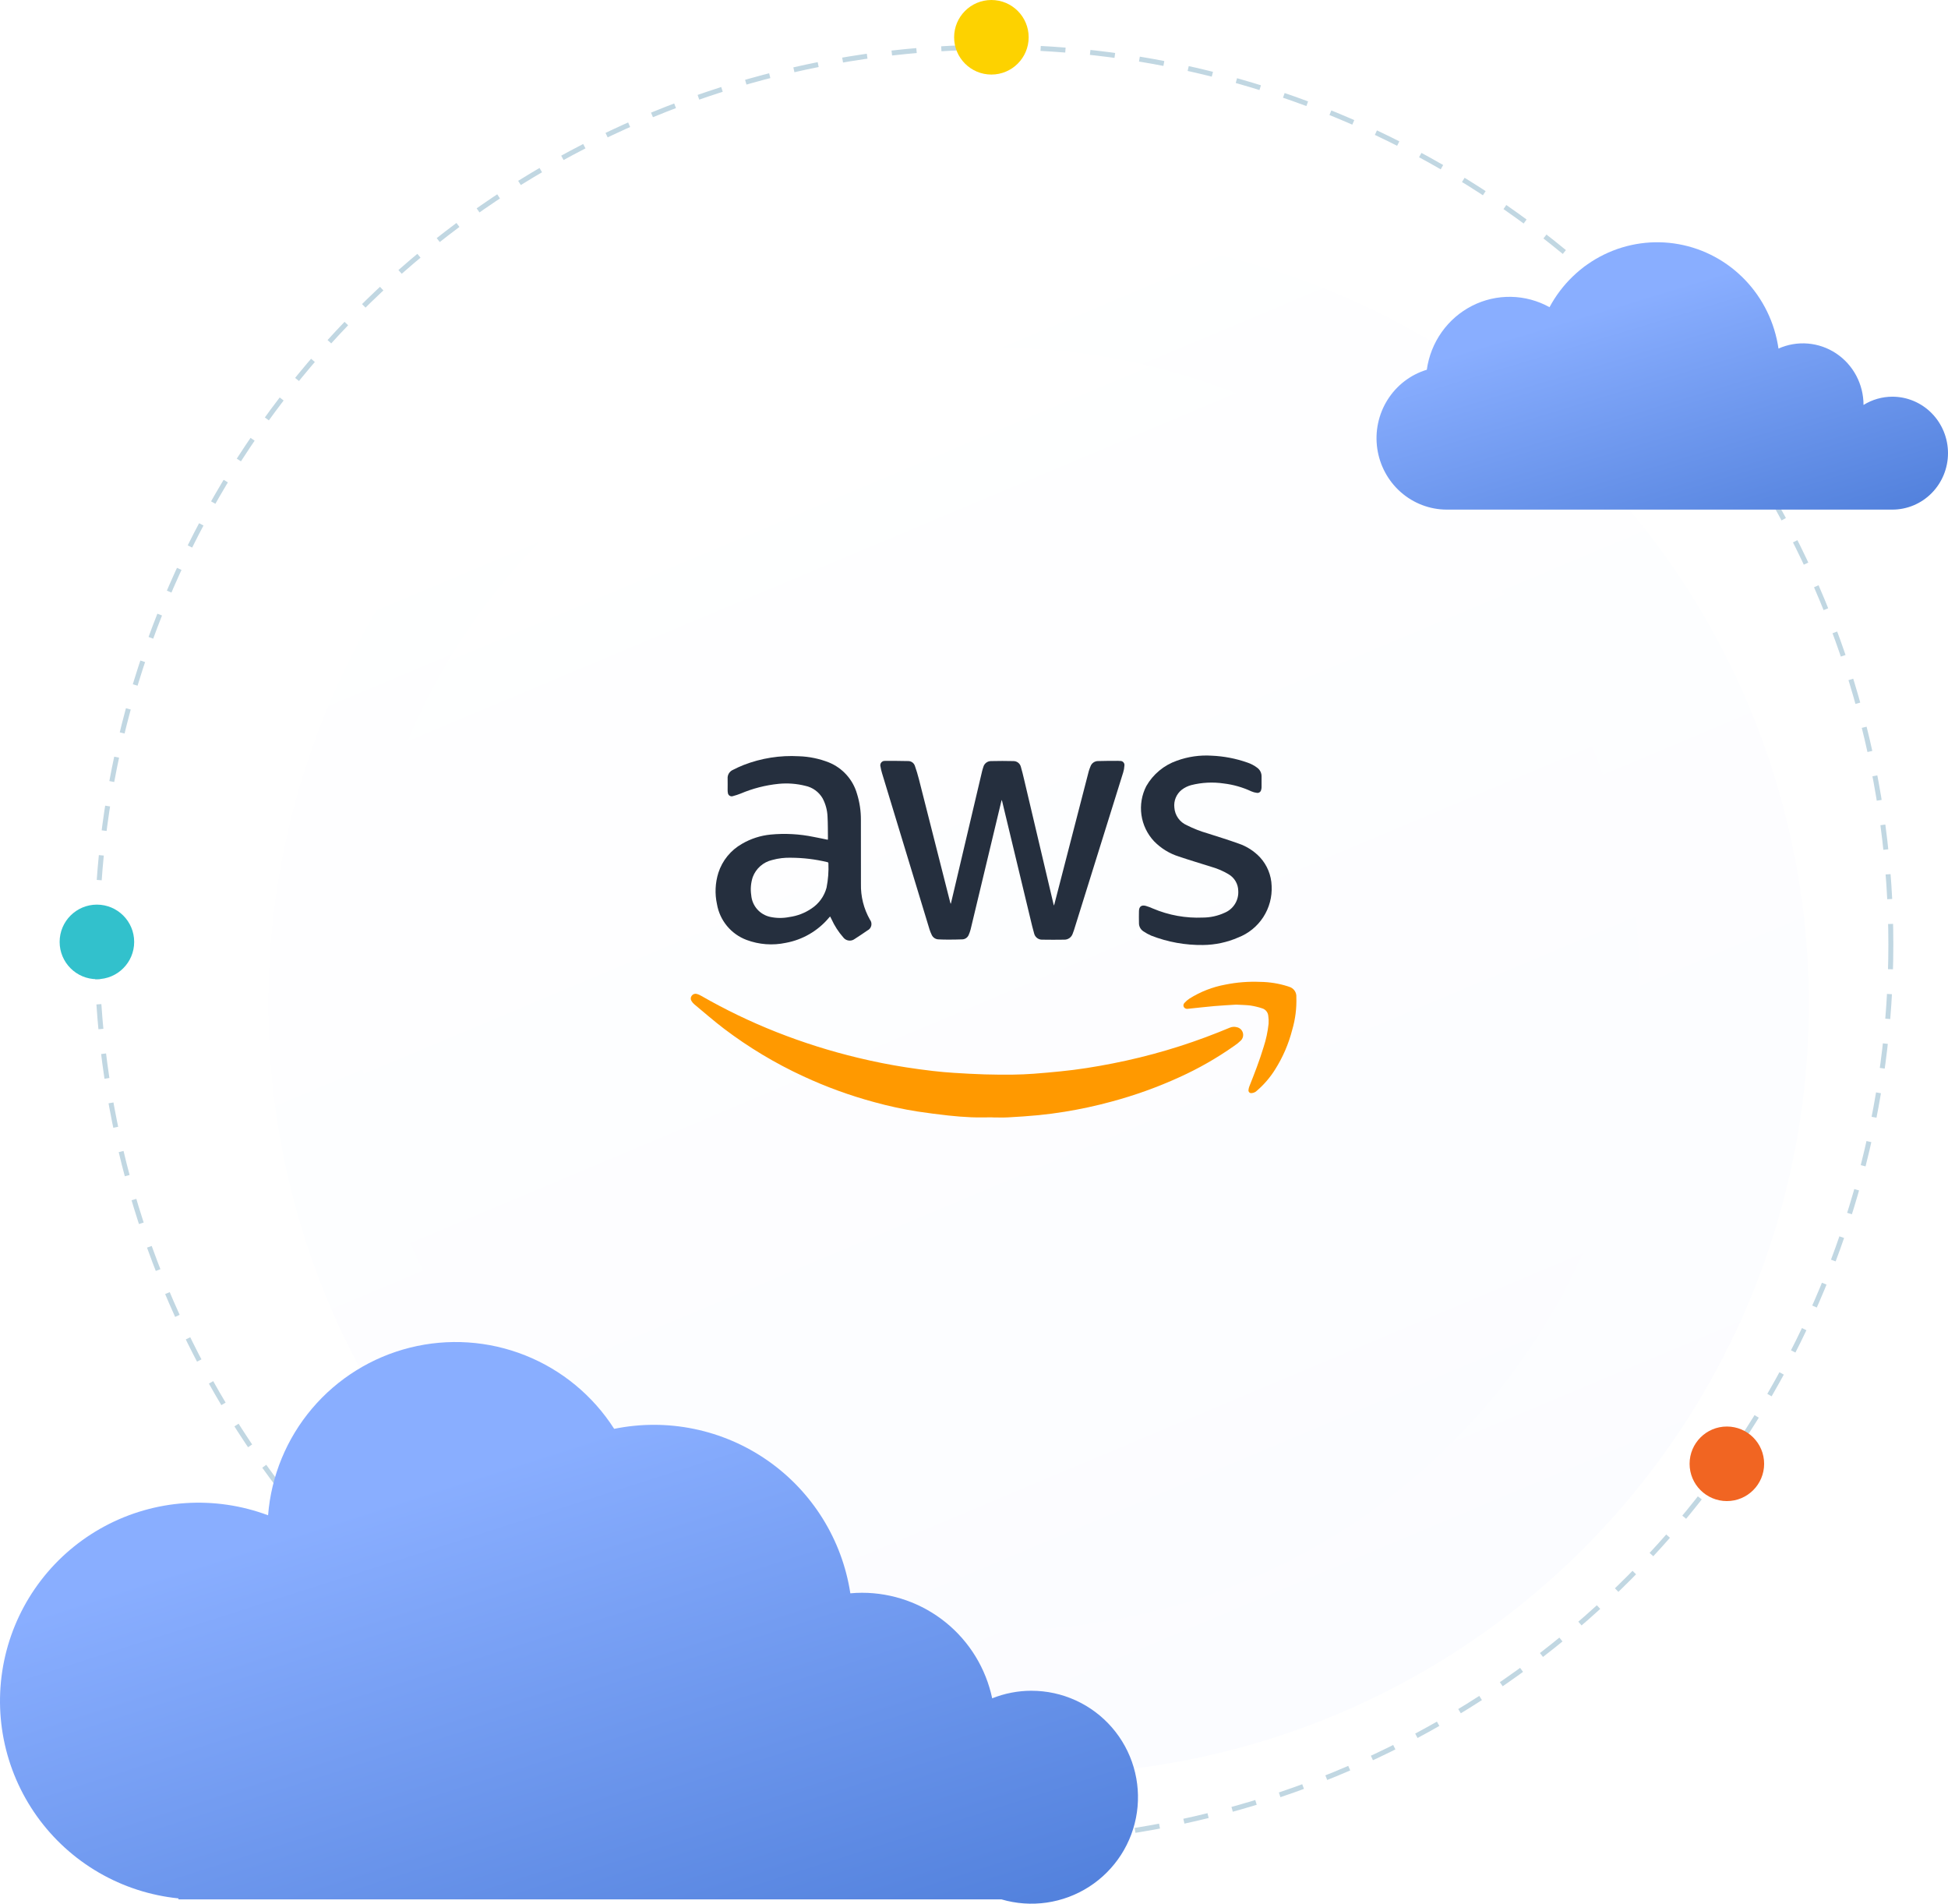 <svg width="392" height="383" viewBox="0 0 392 383" fill="none" xmlns="http://www.w3.org/2000/svg">
<g filter="url(#filter0_d)">
<circle cx="200" cy="190" r="155" fill="url(#paint0_linear)"/>
</g>
<g filter="url(#filter1_d)">
<circle cx="200" cy="190" r="129" fill="url(#paint1_linear)"/>
</g>
<circle cx="200" cy="190" r="180.5" stroke="#C1D7E2" stroke-dasharray="5 5"/>
<path d="M380.809 79.81C378.758 79.811 376.747 80.386 374.998 81.473V81.459C375 79.4 374.495 77.374 373.529 75.563C372.564 73.753 371.169 72.215 369.469 71.09C367.77 69.964 365.821 69.287 363.799 69.119C361.776 68.951 359.745 69.298 357.888 70.128C357.135 64.933 354.791 60.109 351.187 56.34C347.583 52.571 342.902 50.048 337.806 49.127C332.711 48.206 327.459 48.935 322.794 51.21C318.129 53.485 314.287 57.191 311.813 61.803C309.429 60.482 306.764 59.767 304.048 59.72C301.332 59.673 298.645 60.294 296.217 61.532C293.79 62.769 291.694 64.585 290.11 66.824C288.525 69.063 287.5 71.658 287.121 74.387C283.86 75.372 281.058 77.516 279.227 80.424C277.395 83.334 276.658 86.814 277.148 90.23C277.638 93.645 279.324 96.768 281.897 99.026C284.47 101.285 287.759 102.528 291.161 102.528H380.803C383.772 102.528 386.62 101.332 388.72 99.201C390.82 97.071 392 94.181 392 91.169C392 88.156 390.82 85.266 388.72 83.136C386.62 81.005 383.772 79.809 380.803 79.809L380.809 79.81Z" fill="url(#paint2_linear)"/>
<path d="M207.564 340.158C204.856 340.161 202.173 340.678 199.659 341.683C198.391 335.677 195.096 330.29 190.326 326.424C185.556 322.557 179.6 320.447 173.457 320.446C172.667 320.446 171.887 320.487 171.115 320.555C170.295 315.205 168.394 310.078 165.53 305.484C162.666 300.89 158.897 296.926 154.453 293.831C150.008 290.737 144.981 288.577 139.676 287.483C134.371 286.389 128.899 286.383 123.591 287.466C119.321 280.785 113.057 275.613 105.685 272.681C98.313 269.75 90.205 269.206 82.507 271.129C74.809 273.051 67.91 277.341 62.785 283.393C57.66 289.445 54.568 296.953 53.946 304.856C48.629 302.868 42.948 302.034 37.284 302.411C31.619 302.789 26.1 304.369 21.095 307.045C16.089 309.722 11.712 313.434 8.256 317.934C4.799 322.434 2.343 327.618 1.05 333.141C-0.243 338.665 -0.343 344.4 0.757 349.965C1.858 355.529 4.133 360.796 7.431 365.413C10.729 370.03 14.974 373.891 19.884 376.74C24.793 379.588 30.254 381.359 35.902 381.932L35.922 382.135H201.532C204.481 382.999 207.581 383.219 210.622 382.781C213.663 382.342 216.574 381.256 219.159 379.596C221.743 377.935 223.94 375.738 225.6 373.155C227.261 370.572 228.346 367.663 228.782 364.624C229.219 361.585 228.997 358.488 228.131 355.543C227.265 352.597 225.775 349.872 223.763 347.552C221.75 345.232 219.262 343.372 216.467 342.096C213.672 340.821 210.636 340.161 207.563 340.161L207.564 340.158Z" fill="url(#paint3_linear)"/>
<path d="M191.352 181.78C191.529 181.03 191.706 180.284 191.882 179.542C193.8 171.402 195.718 163.263 197.637 155.123C197.7 154.855 197.793 154.592 197.874 154.328C197.962 153.978 198.165 153.669 198.451 153.45C198.737 153.231 199.089 153.115 199.449 153.121C200.948 153.082 202.448 153.085 203.948 153.121C204.293 153.121 204.628 153.237 204.899 153.452C205.169 153.666 205.359 153.966 205.437 154.302C205.674 155.097 205.867 155.907 206.057 156.715C208.038 165.103 210.017 173.492 211.994 181.881C212.012 181.96 212.039 182.038 212.084 182.188C212.13 182.047 212.163 181.969 212.184 181.887C214.133 174.348 216.082 166.809 218.03 159.27C218.384 157.899 218.733 156.527 219.094 155.157C219.192 154.833 219.307 154.515 219.437 154.203C219.548 153.878 219.76 153.597 220.042 153.402C220.325 153.206 220.662 153.106 221.005 153.116C222.145 153.078 223.285 153.082 224.425 153.074C224.754 153.074 225.085 153.065 225.41 153.095C225.532 153.087 225.655 153.107 225.769 153.153C225.882 153.199 225.984 153.271 226.066 153.362C226.149 153.453 226.21 153.561 226.244 153.679C226.279 153.797 226.286 153.921 226.266 154.042C226.241 154.503 226.159 154.959 226.023 155.4C223.694 162.885 221.359 170.367 219.017 177.846C218.048 180.951 217.079 184.055 216.111 187.159C216.038 187.393 215.945 187.622 215.858 187.852C215.736 188.213 215.502 188.524 215.189 188.74C214.877 188.956 214.502 189.065 214.123 189.05C212.673 189.078 211.224 189.071 209.775 189.05C209.395 189.071 209.019 188.957 208.713 188.729C208.407 188.502 208.19 188.174 208.101 187.803C207.82 186.839 207.593 185.859 207.359 184.882C205.463 177.001 203.568 169.12 201.674 161.239C201.656 161.159 201.629 161.082 201.583 160.926C201.537 161.082 201.506 161.169 201.485 161.259C199.432 169.83 197.378 178.4 195.324 186.971C195.222 187.368 195.087 187.756 194.919 188.129C194.8 188.395 194.604 188.619 194.357 188.773C194.11 188.927 193.822 189.003 193.531 188.991C192.66 189.029 191.785 189.036 190.913 189.038C190.236 189.038 189.557 189.031 188.88 188.993C188.585 188.989 188.296 188.901 188.049 188.739C187.802 188.576 187.606 188.346 187.486 188.076C187.314 187.726 187.168 187.364 187.051 186.992C183.864 176.521 180.68 166.048 177.499 155.573C177.363 155.132 177.257 154.682 177.181 154.226C177.137 154.087 177.129 153.938 177.157 153.794C177.185 153.65 177.248 153.515 177.341 153.402C177.434 153.288 177.553 153.2 177.689 153.144C177.825 153.089 177.972 153.068 178.118 153.083C179.649 153.071 181.18 153.083 182.711 153.117C183.014 153.105 183.313 153.191 183.563 153.362C183.813 153.534 184.001 153.782 184.099 154.069C184.404 154.938 184.675 155.821 184.902 156.714C187.01 164.984 189.112 173.257 191.206 181.533C191.228 181.62 191.259 181.707 191.285 181.793L191.352 181.78Z" fill="#252F3E"/>
<path d="M167.035 184.387C166.952 184.478 166.869 184.567 166.79 184.658C164.573 187.294 161.505 189.074 158.115 189.691C155.485 190.248 152.75 190.044 150.231 189.102C148.696 188.527 147.338 187.56 146.294 186.296C145.249 185.033 144.554 183.518 144.277 181.902C143.822 179.812 143.919 177.64 144.558 175.598C145.356 173.125 147.055 171.042 149.318 169.765C151.08 168.737 153.044 168.102 155.074 167.906C157.962 167.63 160.875 167.787 163.717 168.373C164.664 168.547 165.606 168.753 166.575 168.949C166.592 168.885 166.603 168.819 166.609 168.752C166.586 167.262 166.609 165.772 166.526 164.286C166.476 163.009 166.14 161.76 165.542 160.63C165.172 159.987 164.671 159.429 164.07 158.993C163.47 158.556 162.784 158.252 162.058 158.1C160.3 157.657 158.479 157.522 156.676 157.7C154.047 157.966 151.473 158.626 149.041 159.659C148.546 159.855 148.039 160.021 147.524 160.158C147.41 160.203 147.287 160.221 147.165 160.209C147.042 160.197 146.924 160.156 146.821 160.09C146.718 160.023 146.631 159.933 146.57 159.827C146.508 159.721 146.472 159.602 146.466 159.479C146.434 159.307 146.42 159.133 146.422 158.959C146.422 158.188 146.439 157.412 146.422 156.646C146.395 156.284 146.481 155.922 146.667 155.61C146.853 155.298 147.13 155.051 147.461 154.903C148.164 154.553 148.876 154.2 149.611 153.918C153.164 152.534 156.973 151.93 160.78 152.148C162.847 152.214 164.887 152.637 166.81 153.398C168.161 153.951 169.37 154.802 170.346 155.888C171.323 156.974 172.04 158.266 172.446 159.669C172.986 161.387 173.254 163.178 173.241 164.979C173.256 169.264 173.241 173.555 173.249 177.836C173.19 180.352 173.815 182.836 175.058 185.023C175.192 185.192 175.285 185.388 175.332 185.597C175.379 185.806 175.378 186.023 175.33 186.232C175.282 186.441 175.187 186.636 175.053 186.804C174.919 186.971 174.749 187.106 174.555 187.198C173.712 187.782 172.857 188.352 171.991 188.907C171.818 189.039 171.62 189.135 171.409 189.19C171.198 189.244 170.979 189.256 170.763 189.225C170.548 189.194 170.341 189.12 170.154 189.008C169.968 188.896 169.805 188.748 169.676 188.572C168.72 187.482 167.929 186.257 167.33 184.936C167.254 184.78 167.174 184.624 167.094 184.47C167.077 184.44 167.057 184.412 167.035 184.387ZM159.236 172.567C157.936 172.522 156.636 172.676 155.382 173.023C154.502 173.229 153.687 173.648 153.007 174.244C152.327 174.84 151.805 175.593 151.485 176.439C151.094 177.616 150.987 178.868 151.171 180.094C151.253 181.138 151.669 182.128 152.357 182.916C153.046 183.705 153.971 184.25 154.994 184.471C156.254 184.741 157.556 184.751 158.82 184.499C160.434 184.284 161.975 183.692 163.319 182.771C164.801 181.793 165.871 180.305 166.328 178.589C166.648 176.975 166.774 175.329 166.702 173.686C166.702 173.477 166.561 173.471 166.42 173.437C164.067 172.873 161.656 172.581 159.236 172.567Z" fill="#252F3E"/>
<path d="M242.101 190.123C238.535 190.173 234.993 189.535 231.669 188.241C231.104 187.997 230.564 187.699 230.056 187.352C229.781 187.167 229.557 186.915 229.406 186.62C229.256 186.325 229.183 185.996 229.196 185.664C229.176 184.873 229.179 184.081 229.196 183.29C229.213 182.403 229.686 182.024 230.548 182.246C231.051 182.391 231.542 182.574 232.018 182.792C235.188 184.137 238.619 184.756 242.059 184.603C243.574 184.599 245.071 184.268 246.447 183.631C247.304 183.273 248.027 182.656 248.516 181.867C249.006 181.077 249.236 180.155 249.176 179.228C249.168 178.551 248.984 177.887 248.643 177.302C248.302 176.717 247.815 176.23 247.23 175.889C246.181 175.261 245.055 174.771 243.88 174.432C241.66 173.729 239.425 173.068 237.22 172.323C235.329 171.727 233.615 170.671 232.233 169.25C230.86 167.787 229.973 165.936 229.693 163.95C229.414 161.963 229.755 159.939 230.671 158.154C232.038 155.766 234.221 153.951 236.819 153.044C239.067 152.225 241.461 151.882 243.849 152.036C246.283 152.14 248.689 152.602 250.988 153.408C251.711 153.646 252.389 154.003 252.996 154.464C253.271 154.664 253.494 154.928 253.646 155.233C253.798 155.538 253.874 155.875 253.867 156.216C253.867 156.935 253.867 157.654 253.867 158.374C253.865 158.558 253.837 158.742 253.784 158.919C253.747 159.11 253.637 159.278 253.478 159.389C253.319 159.5 253.123 159.545 252.931 159.515C252.543 159.469 252.164 159.365 251.806 159.209C250.055 158.39 248.184 157.856 246.264 157.627C244.073 157.301 241.838 157.414 239.691 157.96C239.005 158.147 238.362 158.465 237.797 158.897C237.268 159.319 236.854 159.868 236.596 160.494C236.337 161.119 236.242 161.801 236.318 162.473C236.372 163.243 236.636 163.982 237.082 164.611C237.529 165.239 238.14 165.733 238.849 166.036C240.177 166.707 241.567 167.251 242.998 167.66C245.077 168.328 247.168 168.97 249.224 169.708C250.879 170.265 252.37 171.223 253.565 172.496C255.002 174.066 255.828 176.1 255.893 178.227C256.01 180.447 255.421 182.647 254.212 184.513C253.003 186.379 251.236 187.815 249.162 188.615C246.933 189.586 244.532 190.099 242.101 190.123Z" fill="#252F3E"/>
<path d="M199.672 224.796C198.266 224.796 196.86 224.843 195.455 224.784C193.908 224.719 192.361 224.595 190.826 224.427C188.771 224.199 186.717 223.936 184.671 223.627C181.743 223.166 178.844 222.54 175.986 221.752C171.065 220.428 166.268 218.683 161.646 216.536C155.998 213.93 150.649 210.719 145.693 206.961C143.634 205.393 141.683 203.687 139.692 202.033C139.474 201.846 139.289 201.624 139.145 201.376C139.04 201.215 138.99 201.024 139.002 200.832C139.014 200.639 139.087 200.456 139.211 200.309C139.327 200.155 139.487 200.04 139.67 199.979C139.853 199.918 140.05 199.915 140.235 199.97C140.531 200.053 140.814 200.175 141.078 200.333C145.941 203.127 151.001 205.565 156.217 207.627C161.583 209.748 167.092 211.486 172.704 212.829C175.866 213.588 179.053 214.228 182.264 214.725C184.076 215.007 185.893 215.253 187.716 215.465C189.14 215.632 190.572 215.756 192.003 215.848C194.04 215.977 196.08 216.092 198.119 216.154C200.028 216.213 201.94 216.221 203.849 216.202C205.244 216.188 206.64 216.122 208.032 216.022C209.821 215.894 211.606 215.721 213.392 215.547C216.923 215.202 220.421 214.637 223.904 213.952C231.199 212.523 238.345 210.417 245.249 207.662C245.993 207.364 246.732 207.056 247.475 206.755C247.923 206.565 248.423 206.532 248.893 206.662C249.178 206.72 249.441 206.855 249.655 207.052C249.868 207.249 250.024 207.501 250.104 207.78C250.184 208.059 250.186 208.355 250.109 208.635C250.032 208.915 249.88 209.169 249.669 209.369C249.249 209.776 248.791 210.142 248.301 210.461C244.854 212.885 241.186 214.979 237.347 216.716C232.937 218.729 228.367 220.371 223.685 221.627C220.578 222.474 217.428 223.156 214.249 223.669C212.5 223.95 210.734 224.189 208.977 224.36C206.937 224.56 204.89 224.689 202.843 224.802C201.788 224.86 200.734 224.812 199.671 224.812L199.672 224.796Z" fill="#FF9900"/>
<path d="M248.748 202.121C247.376 202.21 245.869 202.28 244.367 202.411C242.602 202.566 240.841 202.778 239.078 202.955C238.921 202.991 238.756 202.979 238.606 202.92C238.456 202.861 238.326 202.759 238.235 202.626C238.156 202.49 238.126 202.331 238.148 202.175C238.171 202.019 238.245 201.876 238.358 201.767C238.647 201.447 238.973 201.164 239.33 200.923C241.549 199.522 244.017 198.559 246.6 198.089C248.906 197.624 251.26 197.441 253.61 197.543C255.49 197.566 257.357 197.867 259.149 198.436C259.227 198.463 259.306 198.49 259.382 198.519C259.835 198.637 260.232 198.911 260.503 199.293C260.775 199.675 260.903 200.14 260.865 200.607C260.945 202.825 260.667 205.041 260.042 207.17C259.313 210.021 258.137 212.739 256.558 215.223C255.572 216.792 254.357 218.204 252.954 219.414C252.664 219.712 252.274 219.892 251.86 219.92C251.775 219.933 251.688 219.926 251.606 219.899C251.525 219.872 251.45 219.826 251.39 219.765C251.329 219.704 251.284 219.629 251.258 219.547C251.231 219.465 251.225 219.378 251.238 219.293C251.258 219.039 251.317 218.79 251.414 218.554C252.453 215.95 253.468 213.338 254.278 210.651C254.776 209.129 255.112 207.559 255.282 205.966C255.318 205.424 255.295 204.879 255.213 204.341C255.176 203.999 255.038 203.676 254.816 203.412C254.595 203.148 254.301 202.957 253.97 202.861C253.203 202.607 252.415 202.419 251.616 202.298C250.717 202.183 249.797 202.183 248.748 202.121Z" fill="#FF9900"/>
<circle cx="199.5" cy="7.5" r="7.5" fill="#FDD200"/>
<circle cx="347.5" cy="294.5" r="7.5" fill="#F16522"/>
<circle cx="19.5" cy="189.5" r="7.5" fill="#32C1CC"/>
<defs>
<filter id="filter0_d" x="37" y="30" width="344" height="344" filterUnits="userSpaceOnUse" color-interpolation-filters="sRGB">
<feFlood flood-opacity="0" result="BackgroundImageFix"/>
<feColorMatrix in="SourceAlpha" type="matrix" values="0 0 0 0 0 0 0 0 0 0 0 0 0 0 0 0 0 0 127 0"/>
<feOffset dx="9" dy="12"/>
<feGaussianBlur stdDeviation="8.5"/>
<feColorMatrix type="matrix" values="0 0 0 0 0.027 0 0 0 0 0.331 0 0 0 0 0.921 0 0 0 0.12 0"/>
<feBlend mode="normal" in2="BackgroundImageFix" result="effect1_dropShadow"/>
<feBlend mode="normal" in="SourceGraphic" in2="effect1_dropShadow" result="shape"/>
</filter>
<filter id="filter1_d" x="54" y="52" width="294" height="294" filterUnits="userSpaceOnUse" color-interpolation-filters="sRGB">
<feFlood flood-opacity="0" result="BackgroundImageFix"/>
<feColorMatrix in="SourceAlpha" type="matrix" values="0 0 0 0 0 0 0 0 0 0 0 0 0 0 0 0 0 0 127 0"/>
<feOffset dx="1" dy="9"/>
<feGaussianBlur stdDeviation="9"/>
<feColorMatrix type="matrix" values="0 0 0 0 0.027 0 0 0 0 0.331 0 0 0 0 0.921 0 0 0 0.12 0"/>
<feBlend mode="normal" in2="BackgroundImageFix" result="effect1_dropShadow"/>
<feBlend mode="normal" in="SourceGraphic" in2="effect1_dropShadow" result="shape"/>
</filter>
<linearGradient id="paint0_linear" x1="138.646" y1="35" x2="268.889" y2="345" gradientUnits="userSpaceOnUse">
<stop stop-color="white"/>
<stop offset="1" stop-color="#FBFCFF"/>
</linearGradient>
<linearGradient id="paint1_linear" x1="148.937" y1="61" x2="257.333" y2="319" gradientUnits="userSpaceOnUse">
<stop stop-color="white"/>
<stop offset="1" stop-color="#FBFCFF"/>
</linearGradient>
<linearGradient id="paint2_linear" x1="309.857" y1="59.002" x2="348.28" y2="185.84" gradientUnits="userSpaceOnUse">
<stop offset="0.05" stop-color="#89AEFF"/>
<stop offset="1" stop-color="#0F4AB2"/>
</linearGradient>
<linearGradient id="paint3_linear" x1="65.429" y1="291.559" x2="149.784" y2="555.513" gradientUnits="userSpaceOnUse">
<stop offset="0.05" stop-color="#89AEFF"/>
<stop offset="1" stop-color="#0F4AB2"/>
</linearGradient>
</defs>
</svg>
